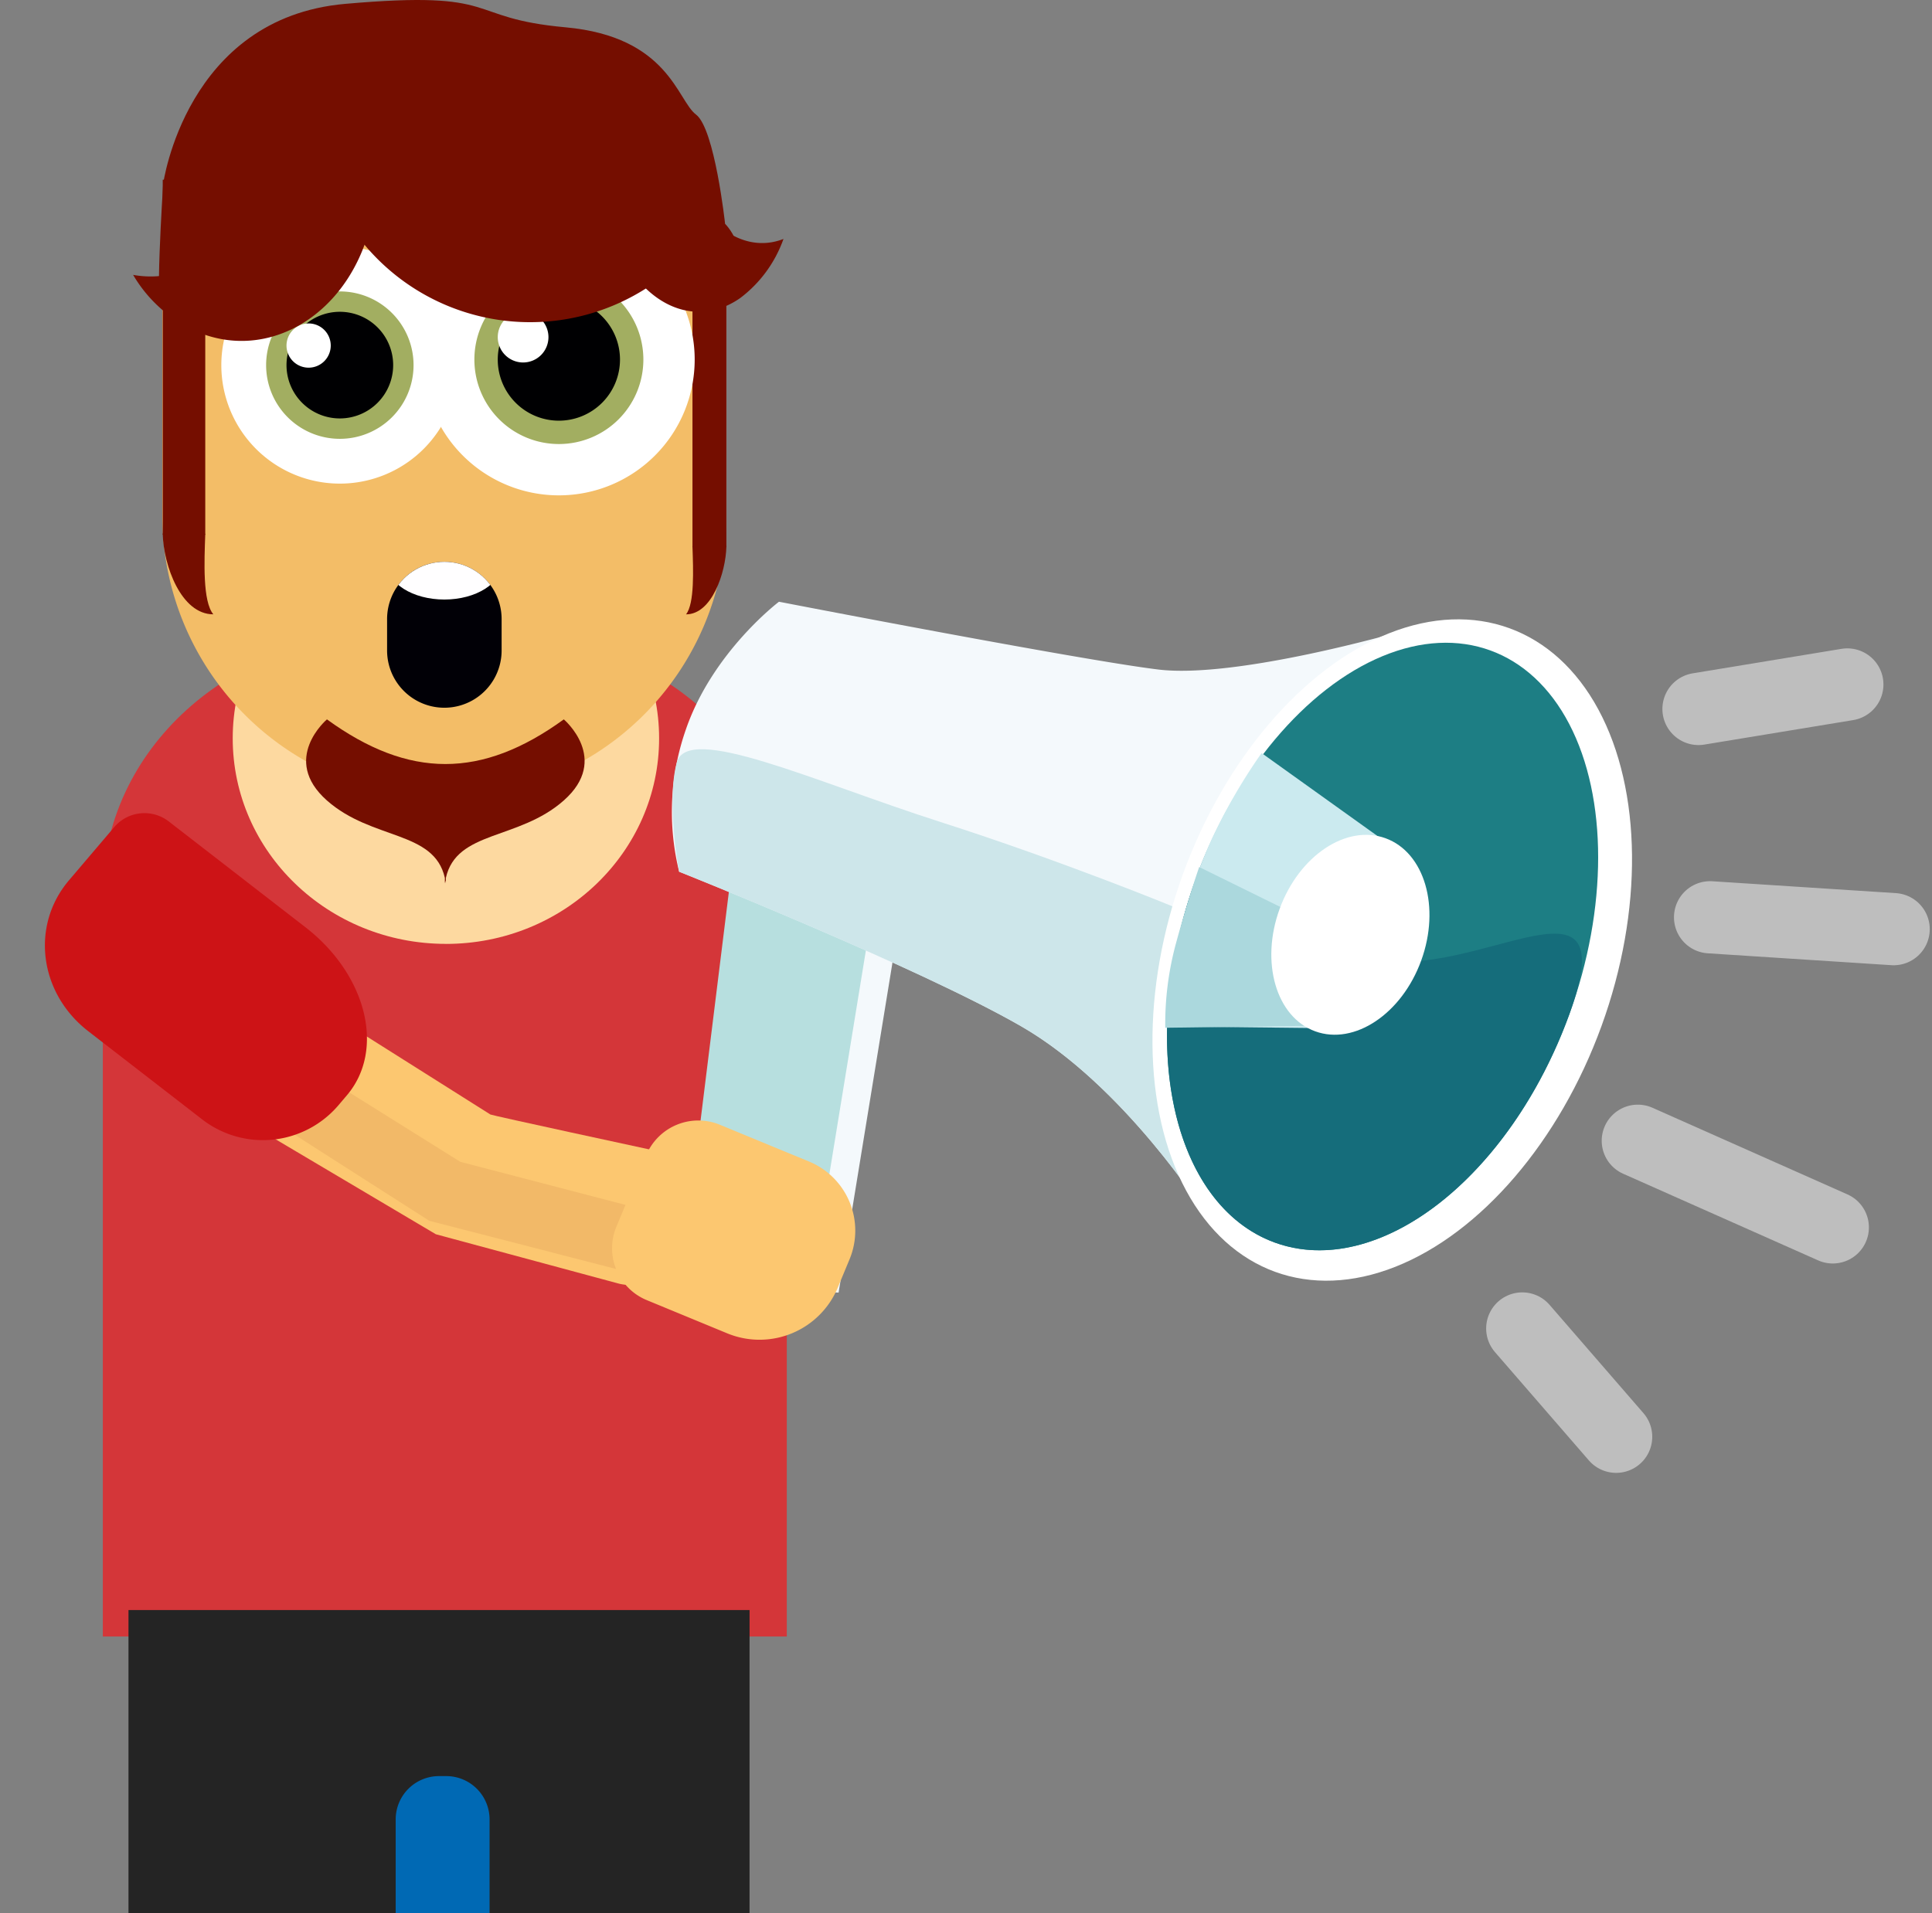 <?xml version="1.0" encoding="UTF-8"?>
<svg xmlns="http://www.w3.org/2000/svg" xmlns:xlink="http://www.w3.org/1999/xlink" width="267.529" height="265" viewBox="0 0 267.529 265">
  <rect x="0" y="0" width="267.529" height="265" fill="#808080" stroke="none"/>
  <defs>
    <clipPath id="clip-path">
      <path id="Pfad_9965" data-name="Pfad 9965" d="M224.972,81.176c21.888,0,39.629,16.072,39.629,35.9v141.3h-94.71v-141.3c0-19.827,17.741-35.9,39.626-35.9Z" transform="translate(-169.891 -81.176)" fill="#d43639"></path>
    </clipPath>
    <clipPath id="clip-path-2">
      <path id="Pfad_9970" data-name="Pfad 9970" d="M216.148,81.417v4.351a7.93,7.93,0,0,1-15.86,0V81.417a7.93,7.93,0,0,1,15.86,0" transform="translate(-200.288 -73.488)" fill="none"></path>
    </clipPath>
    <clipPath id="clip-path-3">
      <rect id="Rechteck_1523" data-name="Rechteck 1523" width="27.244" height="71.151" fill="none"></rect>
    </clipPath>
  </defs>
  <g id="Gruppe_4978" data-name="Gruppe 4978" transform="translate(-1718.208 -6144)">
    <g id="Gruppe_3321" data-name="Gruppe 3321" transform="translate(1732.447 6231.802)" clip-path="url(#clip-path)">
      <path id="Pfad_9995" data-name="Pfad 9995" d="M0,0H145.832V136.778H0Z" transform="translate(-25.562 2.087)" fill="#d43639"></path>
    </g>
    <g id="Gruppe_3323" data-name="Gruppe 3323" transform="translate(1740.686 6147.589)">
      <path id="Pfad_9966" data-name="Pfad 9966" d="M213.023,127.331c-16.3,0-29.522-12.745-29.522-28.467S196.719,70.4,213.023,70.4s29.522,12.746,29.522,28.469-13.218,28.467-29.522,28.467" transform="translate(-173.754 -0.188)" fill="#fdd9a0"></path>
      <path id="Pfad_9967" data-name="Pfad 9967" d="M215.383,16.35A39.054,39.054,0,0,1,254.437,55.4V84.358a39.054,39.054,0,0,1-78.107,0V55.4A39.054,39.054,0,0,1,215.383,16.35" transform="translate(-176.33 -16.35)" fill="#f3bd67"></path>
      <path id="Pfad_9968" data-name="Pfad 9968" d="M208.218,73.488a7.93,7.93,0,0,1,7.929,7.929v4.352a7.929,7.929,0,0,1-15.859,0V81.417a7.93,7.93,0,0,1,7.929-7.929" transform="translate(-169.165 0.737)" fill="#010006"></path>
    </g>
    <g id="Gruppe_3325" data-name="Gruppe 3325" transform="translate(1771.81 6221.814)">
      <g id="Gruppe_3324" data-name="Gruppe 3324" transform="translate(0)" clip-path="url(#clip-path-2)">
        <path id="Pfad_9969" data-name="Pfad 9969" d="M208.218,79.809c-4.379,0-7.929-2.236-7.929-4.994s3.55-4.992,7.929-4.992,7.929,2.236,7.929,4.992-3.55,4.994-7.929,4.994" transform="translate(-200.289 -74.584)" fill="#fffeff"></path>
      </g>
    </g>
    <g id="Gruppe_3326" data-name="Gruppe 3326" transform="translate(1813.206 6219.301)">
      <path id="Pfad_9971" data-name="Pfad 9971" d="M181.917,71.97c-.1,3.63-2.014,9.373-5.587,9.373,1.189-1.5,1-6.2.89-9.351-.016-.43,4.716-.713,4.7-.022" transform="translate(-176.33 -71.553)" fill="#750e00"></path>
    </g>
    <path id="Pfad_9972" data-name="Pfad 9972" d="M176.33,39.973h0v41.5h4.695v-41.5Z" transform="translate(1637.767 6138.304)" fill="#750e00"></path>
    <g id="Gruppe_3327" data-name="Gruppe 3327" transform="translate(1736.643 6164.169)">
      <path id="Pfad_9973" data-name="Pfad 9973" d="M221.312,72.706a16.411,16.411,0,1,1,16.411-16.411,16.411,16.411,0,0,1-16.411,16.411" transform="translate(-192.689 -25.892)" fill="#fff"></path>
      <path id="Pfad_9974" data-name="Pfad 9974" d="M219.884,65.075a10.208,10.208,0,1,1,10.208-10.208,10.208,10.208,0,0,1-10.208,10.208" transform="translate(-191.261 -24.464)" fill="#a2ae61"></path>
      <path id="Pfad_9975" data-name="Pfad 9975" d="M219.234,61.6a7.385,7.385,0,1,1,7.385-7.385,7.385,7.385,0,0,1-7.385,7.385" transform="translate(-190.611 -23.814)" fill="#000002"></path>
      <path id="Pfad_9976" data-name="Pfad 9976" d="M221.566,54.2a3.063,3.063,0,1,1,3.063-3.063,3.064,3.064,0,0,1-3.063,3.063" transform="translate(-197.265 -23.444)" fill="#fff"></path>
      <path id="Pfad_9977" data-name="Pfad 9977" d="M231.019,70.655c.123,4.3,2.524,11.1,7.007,11.1-1.491-1.784-1.254-7.35-1.116-11.078.018-.508-5.915-.844-5.891-.026" transform="translate(-226.921 -16.837)" fill="#750e00"></path>
      <path id="Pfad_9978" data-name="Pfad 9978" d="M246.711,41.082c-3.348,11.671-13.944,17.875-23.668,13.856a19.2,19.2,0,0,1-8.953-7.922c7.778,1.429,15.62-4.21,18.362-13.771,2.3-8.007,17.607-3.834,14.259,7.837" transform="translate(-214.09 -29.113)" fill="#750e00"></path>
    </g>
    <path id="Pfad_9979" data-name="Pfad 9979" d="M237.769,32.748h0V81.912H231.88V32.748Z" transform="translate(1508.862 6136.143)" fill="#750e00"></path>
    <path id="Pfad_9980" data-name="Pfad 9980" d="M198.515,75.061a18.806,18.806,0,1,1,18.806-18.806,18.807,18.807,0,0,1-18.806,18.806" transform="translate(1597.082 6137.548)" fill="#fff"></path>
    <path id="Pfad_9981" data-name="Pfad 9981" d="M196.879,66.316a11.7,11.7,0,1,1,11.7-11.7,11.7,11.7,0,0,1-11.7,11.7" transform="translate(1598.718 6139.185)" fill="#a2ae61"></path>
    <path id="Pfad_9982" data-name="Pfad 9982" d="M196.134,62.336a8.463,8.463,0,1,1,8.463-8.463,8.464,8.464,0,0,1-8.463,8.463" transform="translate(1599.463 6139.93)" fill="#000002"></path>
    <path id="Pfad_9983" data-name="Pfad 9983" d="M198.807,53.851a3.51,3.51,0,1,1,3.51-3.51,3.511,3.511,0,0,1-3.51,3.51" transform="translate(1591.837 6140.354)" fill="#fff"></path>
    <path id="Pfad_9984" data-name="Pfad 9984" d="M178.651,38.663a29.872,29.872,0,0,0,52.888,2.418c-12.214,3.2-25.516-2.977-31.229-15.229-4.784-10.261-28.633-2.145-21.659,12.811" transform="translate(1585.886 6132.708)" fill="#750e00"></path>
    <path id="Pfad_9985" data-name="Pfad 9985" d="M162.723,44.3c3.167,10.17,11.238,14.57,18.028,9.827a17.6,17.6,0,0,0,5.986-8.183c-5.546,2.179-11.586-2.025-14.18-10.356-2.173-6.979-13-1.459-9.834,8.711" transform="translate(1639.962 6131.15)" fill="#750e00"></path>
    <path id="Pfad_9988" data-name="Pfad 9988" d="M227.121,90.288c-11.362,8.246-21.436,8.246-32.8,0,0,0-6.487,5.492,0,11.234,6.258,5.538,14.833,4.112,16.329,10.722V113c.018-.139.045-.268.07-.4.023.134.051.262.069.4v-.76c1.5-6.611,10.072-5.185,16.329-10.722,6.488-5.742,0-11.234,0-11.234" transform="translate(1569.159 6153.35)" fill="#750e00"></path>
    <path id="Pfad_9994" data-name="Pfad 9994" d="M1989.733,3998.066s3.118-22.994,25.2-24.942,16.238,1.949,30.528,3.248,15.459,10.133,18.057,12.081,4.027,15.133,4.027,15.133,5.846,5.912-5.2,5.912-39.621-14.938-39.621-14.938-31.7,15.652-33,19.616S1989.733,3998.066,1989.733,3998.066Z" transform="translate(-248.933 2171.412)" fill="#750e00"></path>
    <g id="Gruppe_3333" data-name="Gruppe 3333" transform="translate(1830.474 6183.548) rotate(20)">
      <path id="Pfad_9952" data-name="Pfad 9952" d="M0,5.376,19.605,56.6A5.3,5.3,0,0,0,22.451,60.4c2.53,1.265,15.811-5.376,15.811-5.376L19.605,0Z" transform="translate(21.098 69.935) rotate(8)" fill="#f4f9fc"></path>
      <path id="Pfad_9953" data-name="Pfad 9953" d="M0,5.376,19.605,56.6A5.3,5.3,0,0,0,22.451,60.4c2.53,1.265,15.811-5.376,15.811-5.376L19.605,0Z" transform="translate(17.304 70.884) rotate(8)" fill="#b7dfdf"></path>
      <path id="Pfad_9951" data-name="Pfad 9951" d="M76.478,0S61.107,17.763,51.341,22.549,2.154,43.3,2.154,43.3-1.768,54.113.972,65.138a34.6,34.6,0,0,0,9.957,17.057s34.859-6.949,51.364-7.848,35.436,7.848,35.436,7.848S80.891,62.511,77.808,45.672,76.478,0,76.478,0Z" transform="matrix(0.974, 0.225, -0.225, 0.974, 18.49, 0)" fill="#f4f9fc"></path>
      <path id="Pfad_9956" data-name="Pfad 9956" d="M69.062,9.947S52.726,12.989,35.093,17.79-1.632,25.3.111,30.734s8.52,12.521,8.52,12.521,34.859-6.949,51.364-7.848,35.436,7.848,35.436,7.848S78.593,23.571,75.51,6.732,69.062,9.947,69.062,9.947Z" transform="matrix(0.974, 0.225, -0.225, 0.974, 11.969, 38.459)" fill="#cde6ea"></path>
      <ellipse id="Ellipse_27" data-name="Ellipse 27" cx="30.831" cy="47.432" rx="30.831" ry="47.432" transform="translate(76.312 11.512)" fill="#fff"></ellipse>
      <ellipse id="Ellipse_28" data-name="Ellipse 28" cx="27.511" cy="43.637" rx="27.511" ry="43.637" transform="translate(78.209 15.307)" fill="#1d7e84"></ellipse>
      <path id="Pfad_9954" data-name="Pfad 9954" d="M25.139,12.319c15.194,0,29.882-26.235,29.882-2.134S42.7,53.822,27.511,53.822,0,34.285,0,10.185,9.945,12.319,25.139,12.319Z" transform="translate(78.209 48.759)" fill="#156d7b"></path>
      <path id="Pfad_9950" data-name="Pfad 9950" d="M23.567,5.85,2.618,0S-.483,10.675.065,20.633A106.325,106.325,0,0,0,3.2,40.08L22.762,33.2Z" transform="translate(78.2 39.497)" fill="#cbeaef"></path>
      <path id="Pfad_9955" data-name="Pfad 9955" d="M22.886,2.49,0,0S.051,4.523.593,11.028A42.568,42.568,0,0,0,3.2,22.53L22.886,15.06Z" transform="translate(78.091 57.284)" fill="#abd8dd"></path>
      <ellipse id="Ellipse_29" data-name="Ellipse 29" cx="10.435" cy="14.23" rx="10.435" ry="14.23" transform="translate(90.541 44.714)" fill="#fff"></ellipse>
    </g>
    <g id="Gruppe_3334" data-name="Gruppe 3334" transform="matrix(0.574, -0.819, 0.819, 0.574, 1718, 6279.743)">
      <path id="Pfad_9989" data-name="Pfad 9989" d="M22.611,73.44l1.962-.778s7.879-3.126,4.8-11.009c0,0-8.763-20.789-8.784-21.068L19.008,7.808S18.362-.645,9.927.039l-2.1.17S-.609.893.035,9.346L2.674,43.92,11.65,68.683s3.083,7.883,10.961,4.757" transform="translate(3.252 25.874)" fill="#fcc770"></path>
      <g id="Gruppe_3330" data-name="Gruppe 3330" transform="translate(0 27.852)" opacity="0.1">
        <g id="Gruppe_3329" data-name="Gruppe 3329" transform="translate(0 0)">
          <g id="Gruppe_3328" data-name="Gruppe 3328" transform="translate(0)" clip-path="url(#clip-path-3)">
            <path id="Pfad_9990" data-name="Pfad 9990" d="M15.624,65.877l1.985-.787a3.337,3.337,0,0,0,1.919-4.4l-8.927-24L8.83,2.872A3.3,3.3,0,0,0,4.99.027L2.881.348A3.339,3.339,0,0,0,.025,4.212L1.45,37.869l9.79,26.1a3.3,3.3,0,0,0,4.384,1.9" transform="translate(5.481 2.26)" fill="#983b22"></path>
          </g>
        </g>
      </g>
      <path id="Pfad_9991" data-name="Pfad 9991" d="M20.911,31.518A10.354,10.354,0,0,0,28.8,19.142L25.887,6.115A7.824,7.824,0,0,0,16.575.184L6.1,2.488A7.765,7.765,0,0,0,.189,11.77L2.816,23.529a11.735,11.735,0,0,0,13.967,8.9Z" transform="translate(15.027 87.176)" fill="#fcc770"></path>
      <path id="Pfad_9992" data-name="Pfad 9992" d="M14.245,48.661c8.2.77,15.261-7.319,15.773-18.069L31.157,6.648A5.494,5.494,0,0,0,26.23.971L16.556.063C8.356-.707,1.378,5.64.969,14.239L.015,34.29A13.735,13.735,0,0,0,12.331,48.482Z" transform="translate(0.363 0)" fill="#cd1316"></path>
    </g>
    <line id="Linie_42" data-name="Linie 42" y1="3.392" x2="20.609" transform="translate(1953.404 6238.803)" fill="none" stroke="#fff" stroke-linecap="round" stroke-width="10" opacity="0.49"></line>
    <line id="Linie_43" data-name="Linie 43" x2="13" y2="15" transform="translate(1929 6328)" fill="none" stroke="#fff" stroke-linecap="round" stroke-width="10" opacity="0.49"></line>
    <line id="Linie_45" data-name="Linie 45" x2="27" y2="12" transform="translate(1945 6302)" fill="none" stroke="#fff" stroke-linecap="round" stroke-width="10" opacity="0.49"></line>
    <line id="Linie_44" data-name="Linie 44" x2="25.418" y2="1.645" transform="translate(1955.007 6271.048)" fill="none" stroke="#fff" stroke-linecap="round" stroke-width="10" opacity="0.49"></line>
    <rect id="Rechteck_1524" data-name="Rechteck 1524" width="86" height="42" transform="translate(1736 6367)" fill="#242424"></rect>
    <path id="Rechteck_1525" data-name="Rechteck 1525" d="M6,0H7a6,6,0,0,1,6,6V19a0,0,0,0,1,0,0H0a0,0,0,0,1,0,0V6A6,6,0,0,1,6,0Z" transform="translate(1773 6390)" fill="#0069b4"></path>
  </g>
</svg>
